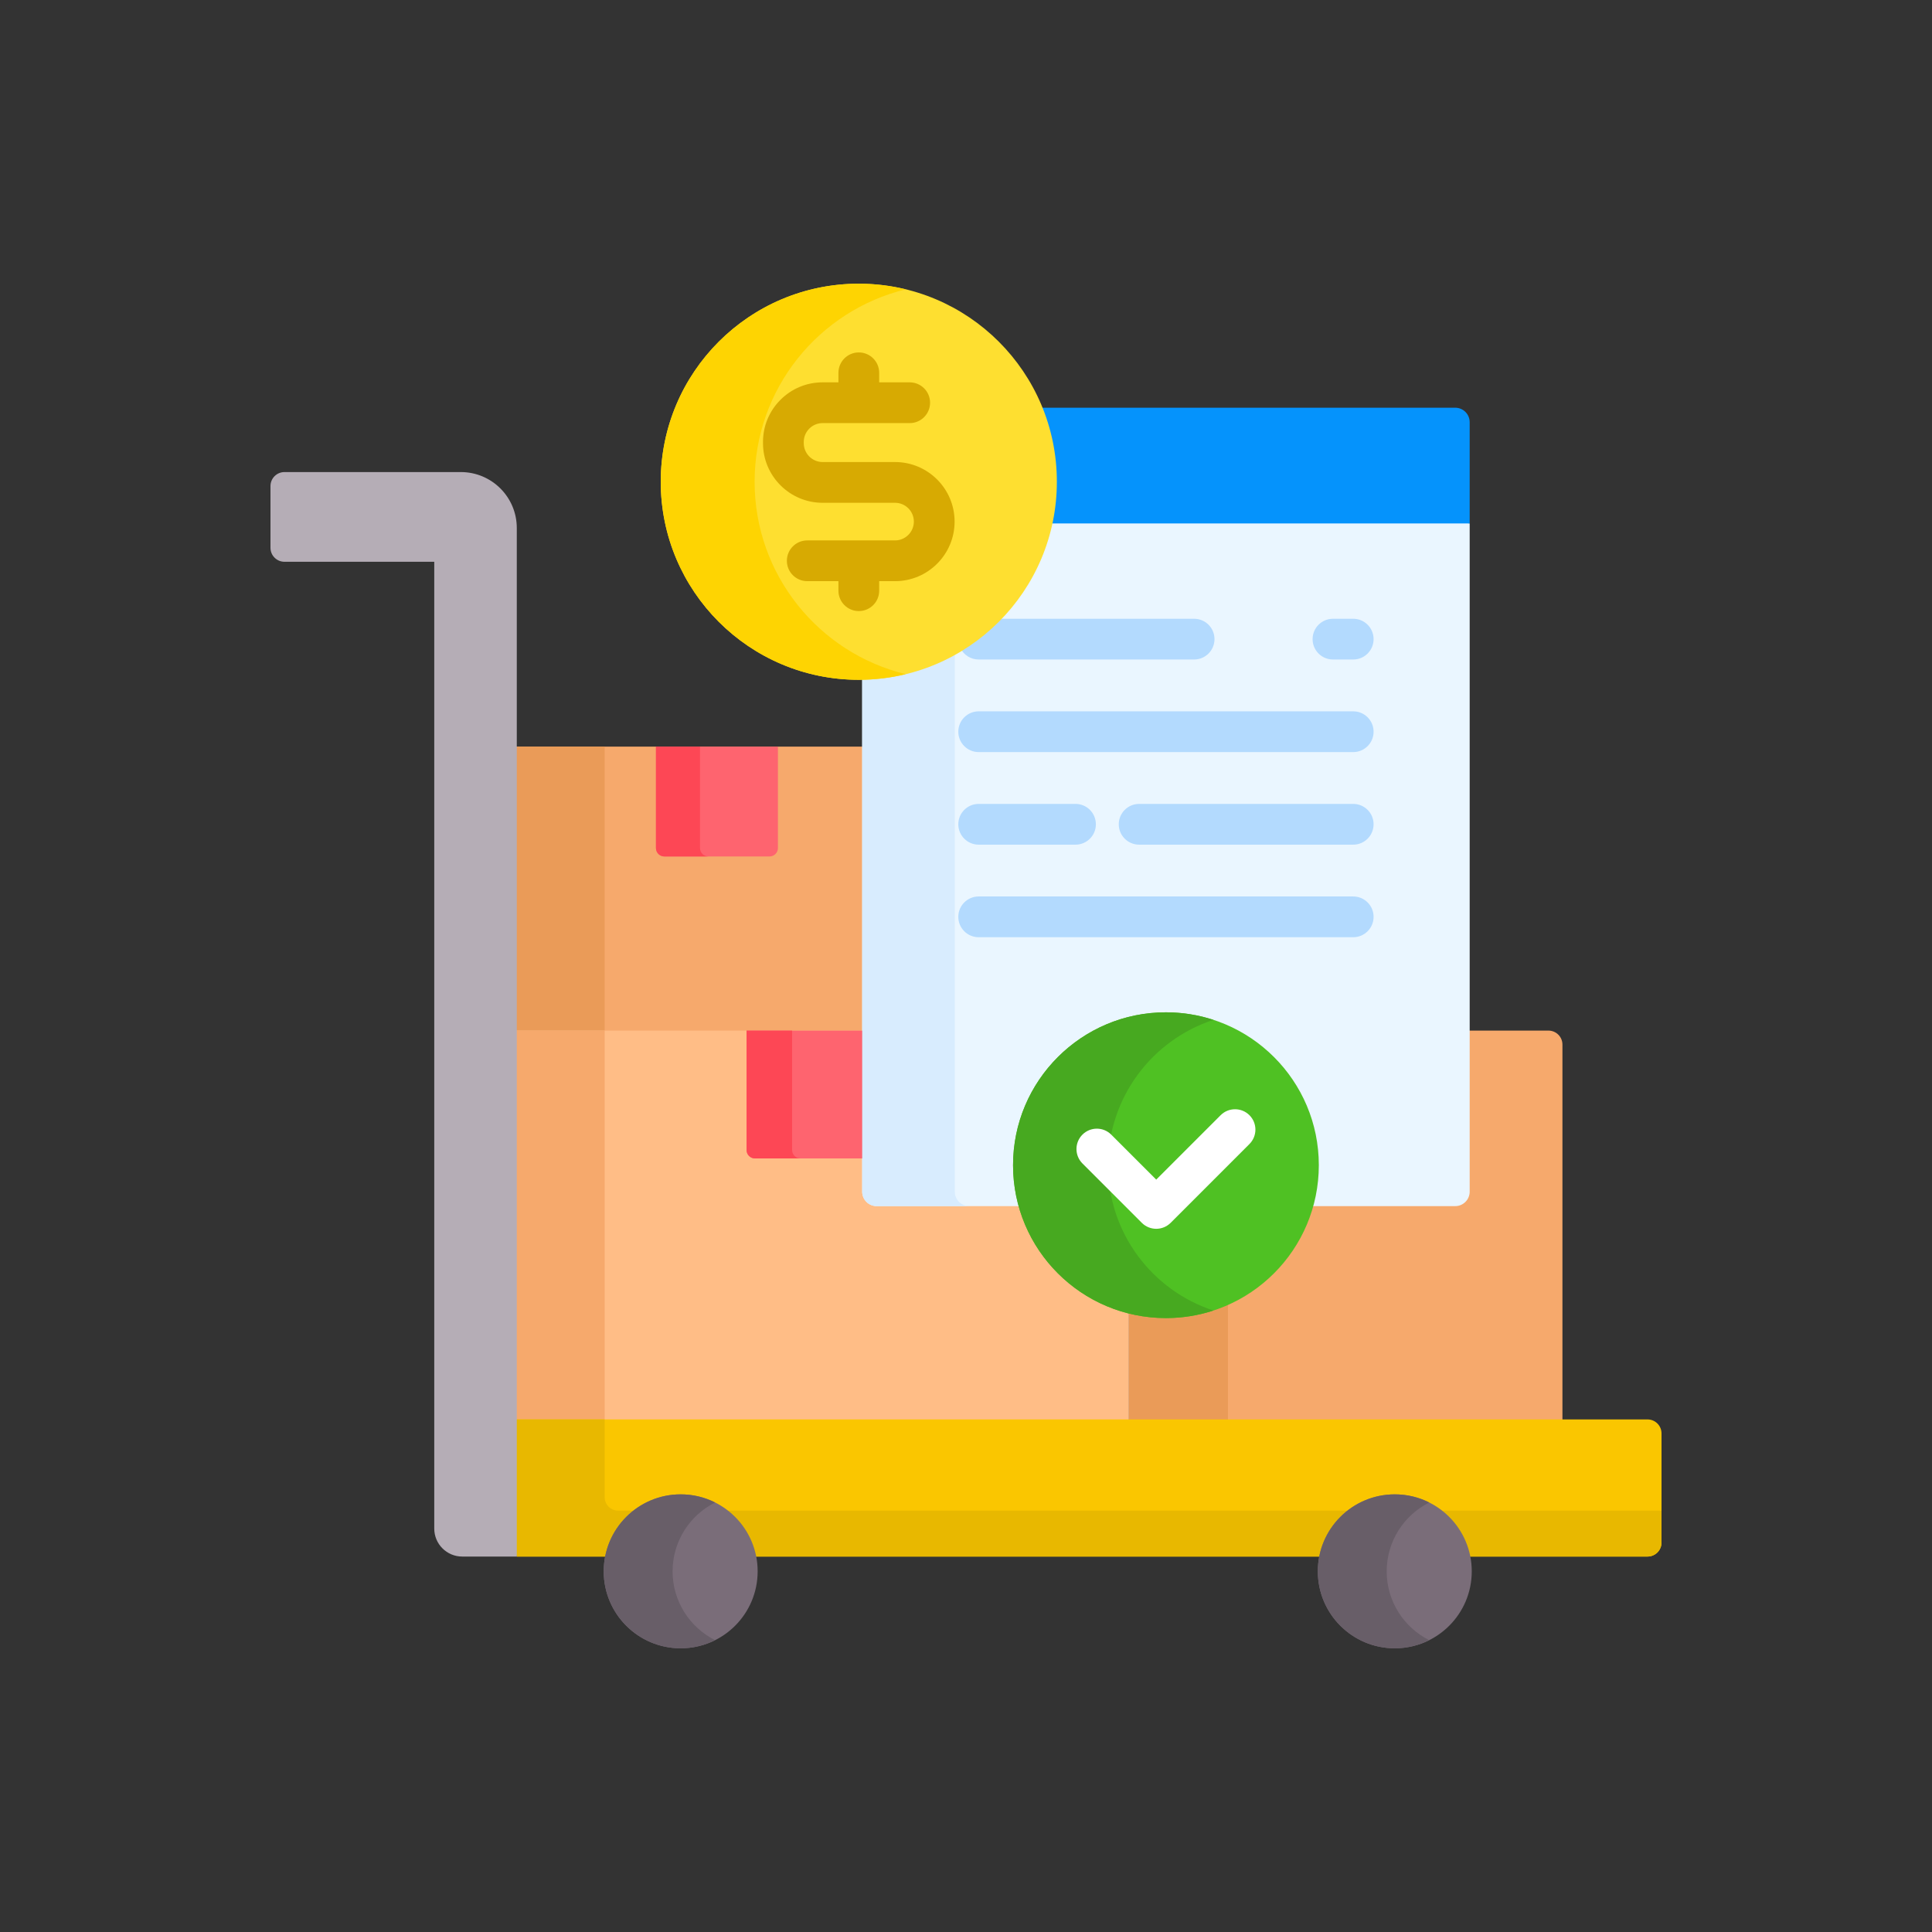 <svg xmlns="http://www.w3.org/2000/svg" width="200" height="200" viewBox="0 0 200 200" fill="none"><rect x="0" y="0" width="200" height="200" fill="#333333" stroke="none"/><path d="M160.294 106.687H151.859V123.36C151.859 124.031 151.314 124.576 150.643 124.576H135.73C133.976 131.237 127.902 136.165 120.697 136.165C119.374 136.165 118.09 135.998 116.863 135.685V147.219H161.743V108.135C161.743 107.335 161.095 106.687 160.294 106.687V106.687Z" fill="#F6A96C"></path><path d="M120.697 136.165C119.374 136.165 118.09 135.998 116.863 135.686V147.22H127.12V134.771C125.16 135.664 122.987 136.165 120.697 136.165V136.165Z" fill="#EA9B58"></path><path d="M53.217 77.29H89.534V106.968H53.217V77.29Z" fill="#F6A96C"></path><path d="M53.217 77.29H62.593V106.968H53.217V77.29Z" fill="#EA9B58"></path><path d="M79.662 88.66H68.774C68.293 88.66 67.904 88.271 67.904 87.791V77.29H80.531V87.791C80.531 88.271 80.142 88.66 79.662 88.66V88.66Z" fill="#FE646F"></path><path d="M72.466 87.791V77.29H67.904V87.791C67.904 88.271 68.293 88.66 68.774 88.66H73.335C72.855 88.66 72.466 88.271 72.466 87.791Z" fill="#FD4755"></path><path d="M105.663 124.576H90.751C90.08 124.576 89.534 124.031 89.534 123.361V106.687H53.217V147.22H116.863V135.686C111.407 134.297 107.096 130.015 105.663 124.576V124.576Z" fill="#FFBD86"></path><path d="M53.217 106.687H62.593V147.219H53.217V106.687Z" fill="#F6A96C"></path><path d="M150.265 53.903H108.72C106.868 63.017 98.867 69.918 89.254 70.083V123.361C89.254 124.187 89.924 124.858 90.751 124.858H105.744C105.362 123.51 105.152 122.089 105.152 120.62C105.152 112.049 112.126 105.075 120.697 105.075C129.269 105.075 136.242 112.049 136.242 120.62C136.242 122.089 136.033 123.51 135.65 124.858H150.643C151.47 124.858 152.141 124.187 152.141 123.361V54.185L150.265 53.903Z" fill="#EAF6FF"></path><path d="M89.535 106.687H77.285V119.051C77.285 119.531 77.674 119.92 78.154 119.92H89.535V106.687Z" fill="#FE646F"></path><path d="M82 119.051V106.687H77.285V119.051C77.285 119.531 77.674 119.92 78.154 119.92H82.869C82.389 119.92 82 119.531 82 119.051Z" fill="#FD4755"></path><path d="M170.551 146.938H53.217V159.495L53.498 161.134H62.929C63.641 157.626 66.748 154.977 70.463 154.977C74.177 154.977 77.285 157.626 77.996 161.134H136.854C137.565 157.626 140.672 154.977 144.387 154.977C148.102 154.977 151.209 157.626 151.92 161.134H170.551C171.351 161.134 172 160.486 172 159.686V148.387C172 147.587 171.351 146.938 170.551 146.938Z" fill="#FAC600"></path><path d="M66.04 156.383H64C63.223 156.383 62.593 155.753 62.593 154.977V146.938H53.217V159.495L53.498 161.134H62.929C63.326 159.18 64.466 157.495 66.04 156.383V156.383Z" fill="#E8B800"></path><path d="M74.887 156.383C76.46 157.495 77.601 159.181 77.997 161.134H136.855C137.251 159.18 138.391 157.495 139.965 156.383H74.887Z" fill="#E8B800"></path><path d="M148.811 156.383C150.384 157.495 151.525 159.181 151.921 161.134H170.551C171.351 161.134 172 160.486 172 159.686V156.383H148.811Z" fill="#E8B800"></path><path d="M70.464 170.631C74.864 170.631 78.432 167.064 78.432 162.664C78.432 158.263 74.864 154.696 70.464 154.696C66.063 154.696 62.496 158.263 62.496 162.664C62.496 167.064 66.063 170.631 70.464 170.631Z" fill="#7A6D79"></path><path d="M69.626 162.664C69.626 159.545 71.418 156.847 74.029 155.538C72.956 155 71.746 154.696 70.464 154.696C66.064 154.696 62.496 158.263 62.496 162.664C62.496 167.064 66.064 170.631 70.464 170.631C71.746 170.631 72.956 170.327 74.029 169.789C71.418 168.481 69.626 165.782 69.626 162.664Z" fill="#685E68"></path><path d="M144.388 170.631C148.788 170.631 152.356 167.064 152.356 162.664C152.356 158.263 148.788 154.696 144.388 154.696C139.987 154.696 136.42 158.263 136.42 162.664C136.42 167.064 139.987 170.631 144.388 170.631Z" fill="#7A6D79"></path><path d="M143.55 162.664C143.55 159.545 145.342 156.847 147.953 155.538C146.88 155 145.67 154.696 144.388 154.696C139.987 154.696 136.42 158.263 136.42 162.664C136.42 167.064 139.987 170.631 144.388 170.631C145.67 170.631 146.88 170.327 147.953 169.789C145.342 168.481 143.55 165.782 143.55 162.664Z" fill="#685E68"></path><path d="M28 50.317V56.707C28 57.507 28.649 58.155 29.448 58.155H44.954V158.237C44.954 159.837 46.251 161.134 47.852 161.134H53.498V54.662C53.498 51.462 50.904 48.868 47.704 48.868H29.448C28.649 48.868 28 49.517 28 50.317V50.317Z" fill="#B5ADB6"></path><path d="M98.841 123.361V67.471C96 69.082 92.733 70.023 89.254 70.083V123.361C89.254 124.188 89.924 124.858 90.751 124.858H100.339C99.512 124.858 98.841 124.188 98.841 123.361V123.361Z" fill="#D8ECFE"></path><path d="M150.643 42.206H107.611C108.584 44.572 109.124 47.159 109.124 49.871C109.124 51.351 108.96 52.793 108.656 54.184H152.141V43.703C152.141 42.877 151.47 42.206 150.643 42.206Z" fill="#0593FC"></path><path d="M120.698 136.447C129.438 136.447 136.524 129.361 136.524 120.62C136.524 111.88 129.438 104.794 120.698 104.794C111.957 104.794 104.871 111.88 104.871 120.62C104.871 129.361 111.957 136.447 120.698 136.447Z" fill="#4FC123"></path><path d="M114.706 120.62C114.706 113.597 119.282 107.646 125.615 105.577C124.066 105.071 122.415 104.794 120.698 104.794C111.957 104.794 104.871 111.88 104.871 120.62C104.871 129.361 111.957 136.447 120.698 136.447C122.415 136.447 124.066 136.17 125.615 135.664C119.282 133.595 114.706 127.644 114.706 120.62Z" fill="#47A920"></path><path d="M119.692 127.205C119.153 127.205 118.613 126.999 118.201 126.588L112.053 120.44C111.23 119.616 111.23 118.281 112.053 117.457C112.877 116.633 114.213 116.633 115.036 117.457L119.692 122.113L126.359 115.446C127.183 114.623 128.519 114.623 129.342 115.446C130.166 116.27 130.166 117.606 129.342 118.429L121.184 126.588C120.772 126.999 120.232 127.205 119.692 127.205V127.205Z" fill="white"></path><path d="M137.988 68.272H140.085C141.25 68.272 142.194 67.328 142.194 66.163C142.194 64.998 141.25 64.054 140.085 64.054H137.988C136.823 64.054 135.879 64.998 135.879 66.163C135.879 67.328 136.823 68.272 137.988 68.272Z" fill="#B3DAFE"></path><path d="M123.615 64.054H103.301C102.145 65.227 100.849 66.26 99.438 67.125C99.787 67.806 100.495 68.272 101.313 68.272H123.614C124.779 68.272 125.724 67.328 125.724 66.163C125.724 64.998 124.78 64.054 123.615 64.054Z" fill="#B3DAFE"></path><path d="M140.084 73.637H101.312C100.148 73.637 99.203 74.581 99.203 75.746C99.203 76.911 100.148 77.856 101.312 77.856H140.084C141.249 77.856 142.194 76.911 142.194 75.746C142.194 74.581 141.249 73.637 140.084 73.637V73.637Z" fill="#B3DAFE"></path><path d="M140.084 83.22H117.924C116.759 83.22 115.814 84.164 115.814 85.329C115.814 86.494 116.759 87.439 117.924 87.439H140.084C141.249 87.439 142.193 86.494 142.193 85.329C142.193 84.164 141.249 83.22 140.084 83.22V83.22Z" fill="#B3DAFE"></path><path d="M101.312 87.439H111.336C112.501 87.439 113.445 86.494 113.445 85.329C113.445 84.164 112.501 83.22 111.336 83.22H101.312C100.148 83.22 99.203 84.164 99.203 85.329C99.203 86.494 100.148 87.439 101.312 87.439Z" fill="#B3DAFE"></path><path d="M140.084 92.802H101.312C100.148 92.802 99.203 93.746 99.203 94.912C99.203 96.077 100.148 97.021 101.312 97.021H140.084C141.249 97.021 142.194 96.077 142.194 94.912C142.194 93.746 141.249 92.802 140.084 92.802V92.802Z" fill="#B3DAFE"></path><path d="M88.903 70.373C100.226 70.373 109.405 61.194 109.405 49.87C109.405 38.547 100.226 29.368 88.903 29.368C77.58 29.368 68.4 38.547 68.4 49.87C68.4 61.194 77.58 70.373 88.903 70.373Z" fill="#FEDF30"></path><path d="M78.117 49.871C78.117 40.222 84.784 32.135 93.761 29.953C92.203 29.574 90.577 29.369 88.902 29.369C77.579 29.369 68.4 38.548 68.4 49.871C68.4 61.194 77.58 70.373 88.902 70.373C90.577 70.373 92.203 70.168 93.761 69.789C84.784 67.606 78.117 59.519 78.117 49.871V49.871Z" fill="#FED402"></path><path d="M92.655 47.83H85.159C84.082 47.83 83.205 46.954 83.205 45.877V45.753C83.205 45.231 83.408 44.74 83.777 44.371C84.146 44.002 84.637 43.799 85.159 43.799H94.171C95.336 43.799 96.281 42.855 96.281 41.689C96.281 40.524 95.336 39.58 94.171 39.58H91.013V38.593C91.013 37.428 90.068 36.483 88.903 36.483C87.739 36.483 86.794 37.428 86.794 38.593V39.58H85.159C83.51 39.58 81.96 40.222 80.794 41.388C79.628 42.554 78.986 44.104 78.986 45.753V45.877C78.986 49.281 81.755 52.049 85.159 52.049H92.655C93.728 52.049 94.602 52.922 94.602 53.996C94.602 55.069 93.728 55.943 92.655 55.943H83.566C82.401 55.943 81.457 56.887 81.457 58.052C81.457 59.217 82.401 60.162 83.566 60.162H86.794V61.149C86.794 62.314 87.738 63.258 88.903 63.258C90.068 63.258 91.013 62.314 91.013 61.149V60.162H92.655C96.055 60.162 98.82 57.396 98.82 53.996C98.82 50.596 96.055 47.83 92.655 47.83V47.83Z" fill="#D7AA02"></path></svg>